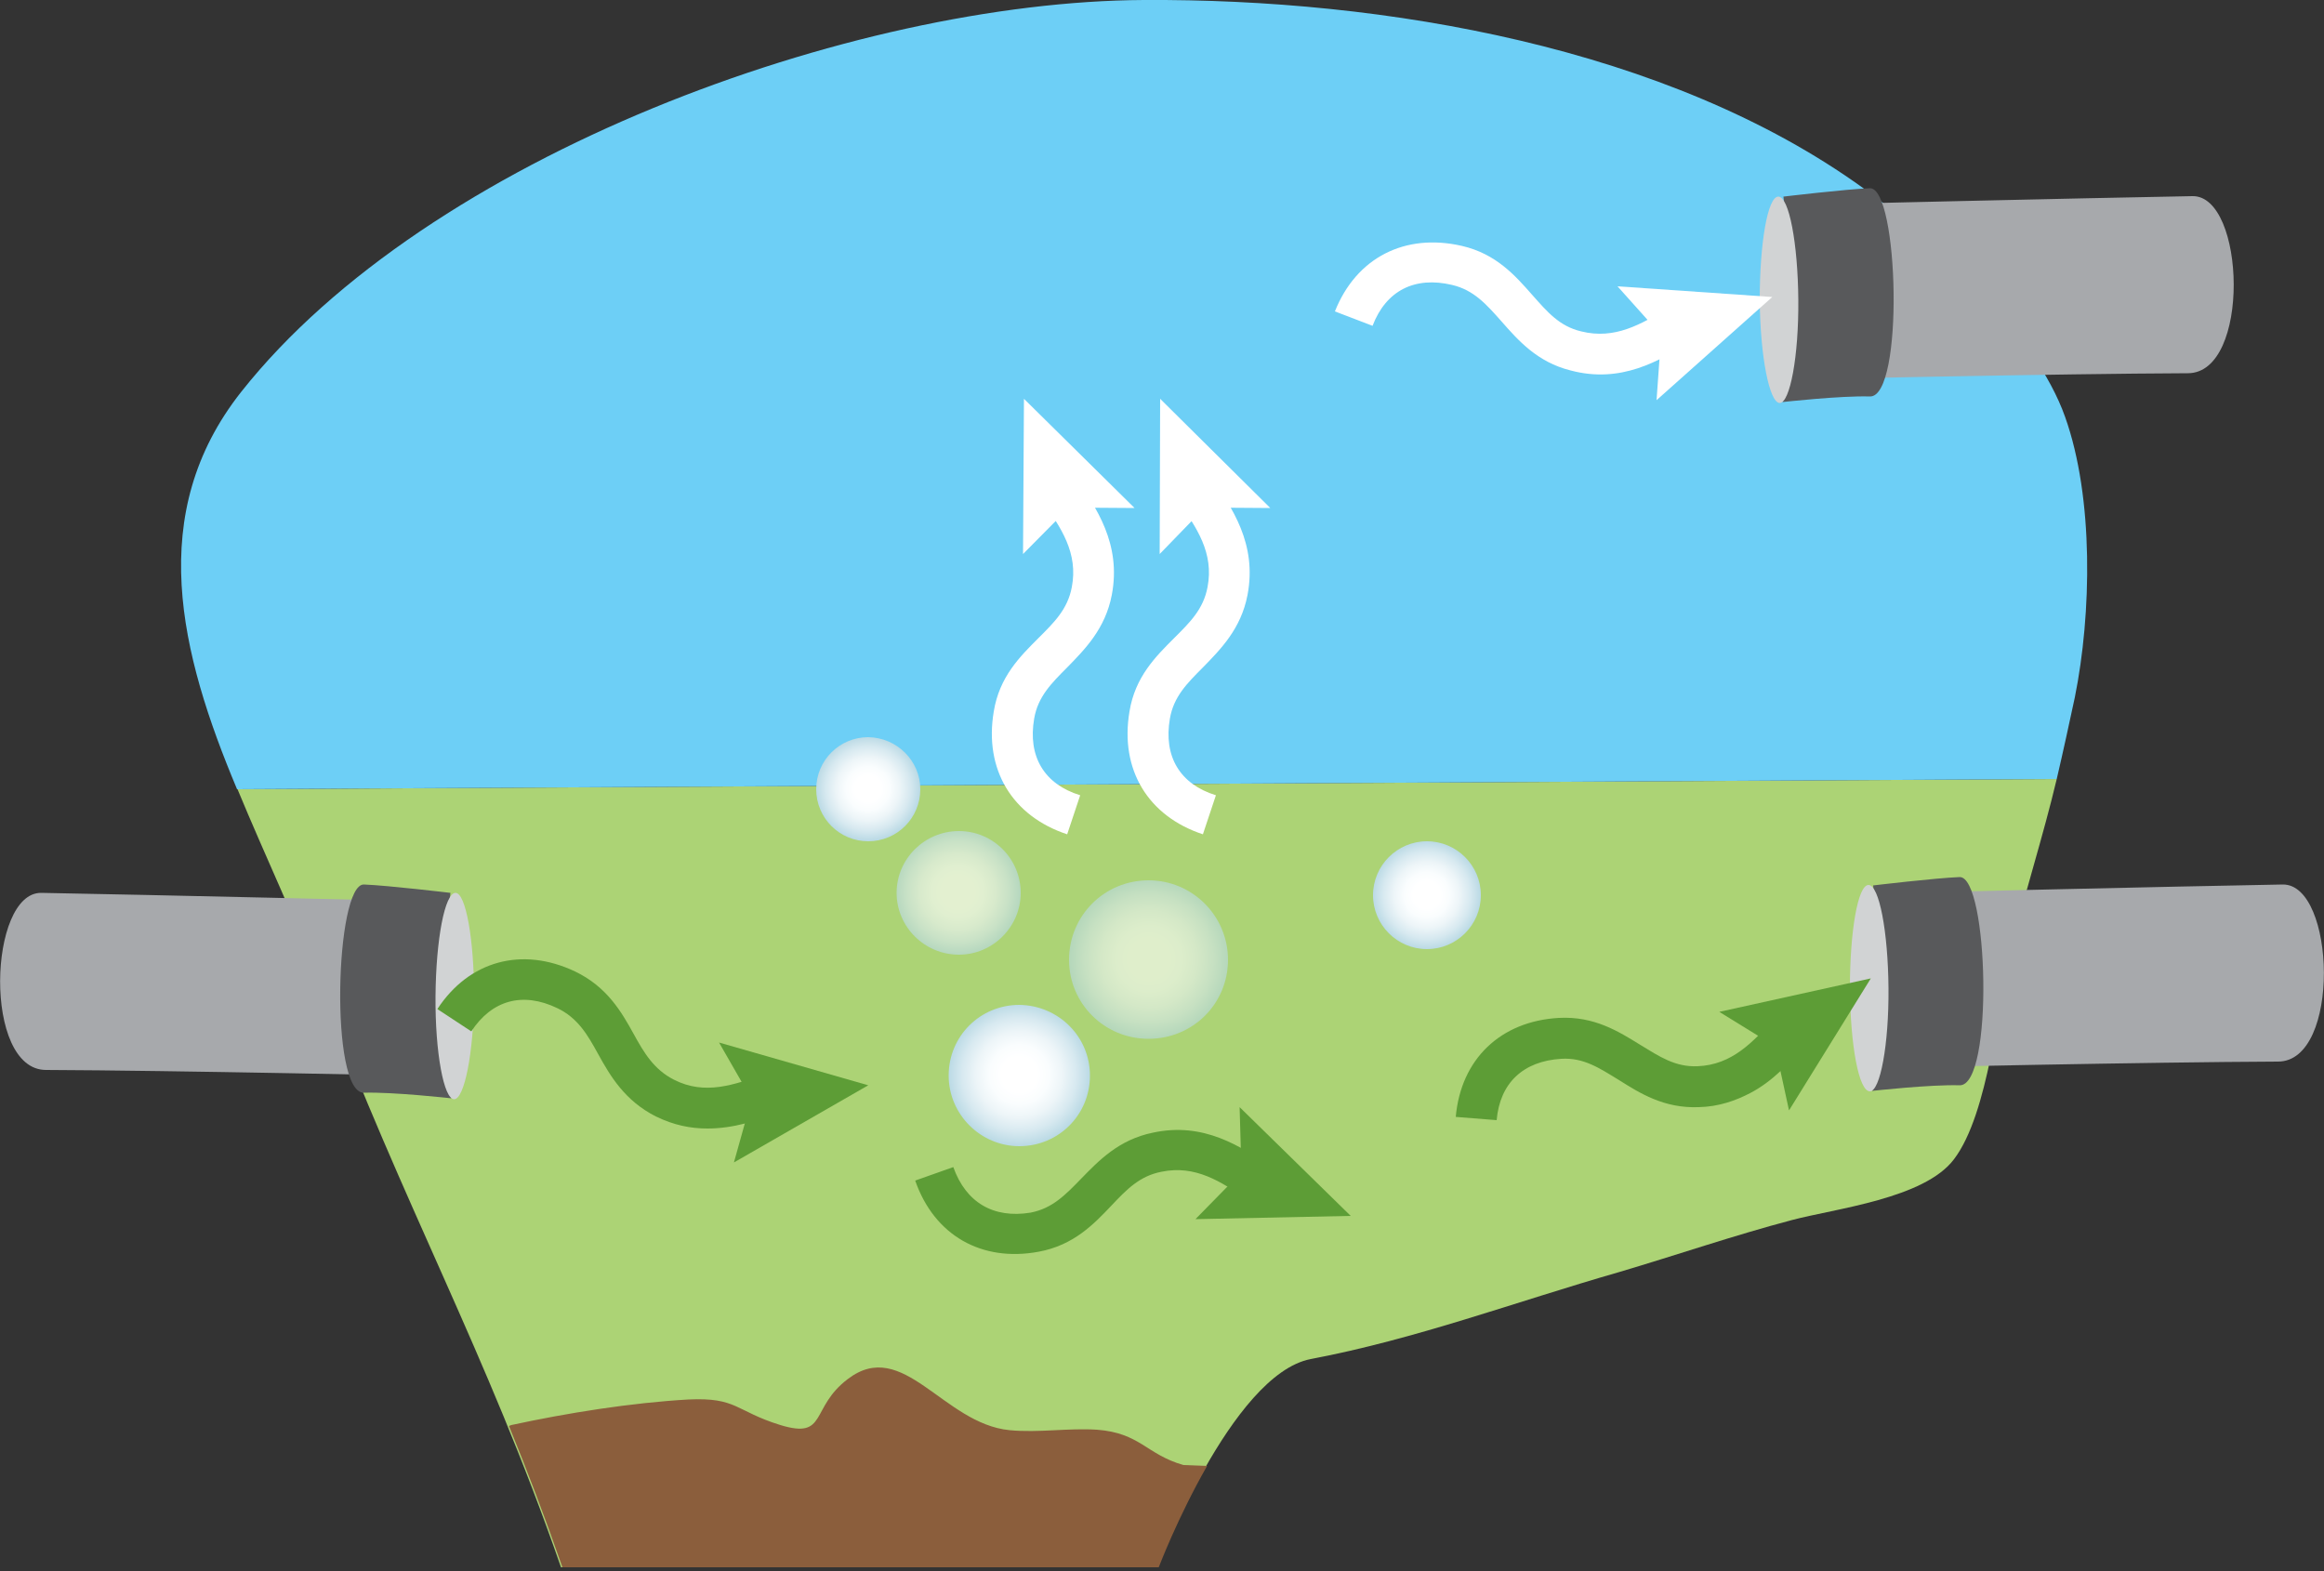 
        <svg xmlns:rdf="http://www.w3.org/1999/02/22-rdf-syntax-ns#" xmlns="http://www.w3.org/2000/svg" xmlns:cc="http://creativecommons.org/ns#" xmlns:xlink="http://www.w3.org/1999/xlink" xmlns:dc="http://purl.org/dc/elements/1.1/" x="0px" y="0px" width="500" height="338" viewBox="0 0 500 338" xml:space="preserve">
            <rect x="0" y="0" width="500" height="338" fill="#333333" stroke="none"/>
            <title>Water: Biodigestor</title>
            <desc xmlns:ian_image_library="https://ian.umces.edu/media-library/">
                <ian_image_library:title>Water: Biodigestor</ian_image_library:title>
                <ian_image_library:descr>A biodigestor processes organic waste into gas and fertilizer. It is a simple system to implement with inexpensive materials and is being introduced in isolated rural communities and developing countries to get the double benefit of getting solve energy and environmental problems, and perform proper management of both human waste and animal.</ian_image_library:descr>
                <ian_image_library:scene>
                    <ian_image_library:contains>biodigester, resource management, BMP, pollution, waste treatment, sewage, human, animal, process</ian_image_library:contains>
                    <ian_image_library:when>2015-02-25</ian_image_library:when>
                </ian_image_library:scene>
            </desc>
            
<g>
	<path id="ian_symbols_3a9409507eb91384592d81000fb4d4e7" fill="#ACD375" d="M442.5,167.6L442.5,167.6c-2.9,12.2-6.9,24.7-9.7,36c-3,12.4-4.9,35.9-12.4,45.8
		c-6.4,8.5-25.5,10.6-34.9,13.1c-12.5,3.3-24.7,7.5-37.2,11.2c-22.3,6.4-43.6,14.4-66.3,18.7c-17.1,3.3-32.9,44.8-32.9,44.8H120.7
		c-16.2-46.7-33.9-77.8-51.5-124.7c-5.1-13.5-12.1-28.2-18.1-42.7L442.5,167.6L442.5,167.6z"/>
	<path id="ian_symbols_294a8fc01c7acc7421af6c7ea585eb27" fill="#6DCFF6" d="M442.5,167.6L51,169.8c-12.3-29.3-19.8-59.3,0.9-85.5C92,33.6,183.4,0.3,246.1,0
		c51.7-0.3,112.7,10.1,154.8,40.5c15.4,11.1,37,31.1,43.4,49.2c6.2,17.4,5.7,42.4,2.1,60.3C445.2,155.6,443.9,161.6,442.5,167.6
		L442.5,167.6L442.5,167.6z"/>
	<path id="ian_symbols_dcc496fe88b48f34bd70a11775d5e1c0" fill="#8B5E3C" d="M259.7,315.4c-6.3,11-10.4,21.8-10.4,21.8H121c-3.8-10.9-7.6-20.9-11.5-30.4l0.5-0.2
		c12-2.6,25.8-4.8,38.1-5.5c10.5-0.5,10.1,2.5,19.8,5.5c10.2,3.1,6.3-3.7,14.5-9.9c11.9-9.1,20.5,9.6,34.8,11
		c6.2,0.6,12.6-0.5,18.8-0.1c9.3,0.7,10.6,5.3,18.6,7.6L259.7,315.4z"/>
		<radialGradient id="ian_symbols_928f816e7f3506c48df81f3db49edf92" cx="158.21" cy="267.348" r="5.09" gradientTransform="matrix(2.195 0 0 2.195 -160.543 -417.175)" gradientUnits="userSpaceOnUse">
		<stop  offset="0.25" style="stop-color:#FFFFFF"/>
		<stop  offset="0.42" style="stop-color:#FAFDFE"/>
		<stop  offset="0.61" style="stop-color:#EDF5F8"/>
		<stop  offset="0.809" style="stop-color:#D7E9F0"/>
		<stop  offset="1" style="stop-color:#BBDAE5"/>
	</radialGradient>
	<path id="ian_symbols_7f7e6713ad06ec04a1f8c65a7cc4a01b" fill="url(#ian_symbols_928f816e7f3506c48df81f3db49edf92)" d="M198,169.8c0,6.2-5,11.2-11.2,11.2s-11.2-5-11.2-11.2s5-11.2,11.2-11.2
		C193,158.7,198,163.7,198,169.8L198,169.8z"/>
		<radialGradient id="ian_symbols_6e7cbcd8608d1534cd60f0fa9f05cd36" cx="167.02" cy="277.483" r="6.093" gradientTransform="matrix(2.195 0 0 2.195 -160.543 -417.175)" gradientUnits="userSpaceOnUse">
		<stop  offset="0.25" style="stop-color:#FFFFFF"/>
		<stop  offset="0.42" style="stop-color:#FAFDFE"/>
		<stop  offset="0.61" style="stop-color:#EDF5F8"/>
		<stop  offset="0.809" style="stop-color:#D7E9F0"/>
		<stop  offset="1" style="stop-color:#BBDAE5"/>
	</radialGradient>
	<path id="ian_symbols_79cfc52841a00cb4c984ca31030642f0" opacity="0.66" fill="url(#ian_symbols_6e7cbcd8608d1534cd60f0fa9f05cd36)" enable-background="new    " d="M219.6,192.1c0,7.3-6,13.3-13.3,13.3
		c-7.4,0-13.4-6-13.4-13.3s6-13.3,13.4-13.3S219.6,184.8,219.6,192.1L219.6,192.1z"/>
		<radialGradient id="ian_symbols_fe8458893b82fbe485ba3b5993d8116f" cx="173.049" cy="295.383" r="6.927" gradientTransform="matrix(2.195 0 0 2.195 -160.543 -417.175)" gradientUnits="userSpaceOnUse">
		<stop  offset="0.25" style="stop-color:#FFFFFF"/>
		<stop  offset="0.42" style="stop-color:#FAFDFE"/>
		<stop  offset="0.61" style="stop-color:#EDF5F8"/>
		<stop  offset="0.809" style="stop-color:#D7E9F0"/>
		<stop  offset="1" style="stop-color:#BBDAE5"/>
	</radialGradient>
	<path id="ian_symbols_4e94a7b9472643844199baf734c0493a" fill="url(#ian_symbols_fe8458893b82fbe485ba3b5993d8116f)" d="M234.5,231.4c0,8.5-6.8,15.2-15.2,15.2c-8.3,0-15.2-6.8-15.2-15.2
		c0-8.5,6.8-15.2,15.2-15.2C227.7,216.3,234.5,223,234.5,231.4L234.5,231.4z"/>
		<radialGradient id="ian_symbols_324d705642fc66b495c4e70e27c13599" cx="185.763" cy="284.046" r="7.782" gradientTransform="matrix(2.195 0 0 2.195 -160.543 -417.175)" gradientUnits="userSpaceOnUse">
		<stop  offset="0.25" style="stop-color:#FFFFFF"/>
		<stop  offset="0.42" style="stop-color:#FAFDFE"/>
		<stop  offset="0.61" style="stop-color:#EDF5F8"/>
		<stop  offset="0.809" style="stop-color:#D7E9F0"/>
		<stop  offset="1" style="stop-color:#BBDAE5"/>
	</radialGradient>
	<path id="ian_symbols_f2bc82b25676f70425ff6581eee7aed3" opacity="0.62" fill="url(#ian_symbols_324d705642fc66b495c4e70e27c13599)" enable-background="new    " d="M264.2,206.5c0,9.5-7.6,17-17.1,17
		s-17.1-7.6-17.1-17c0-9.5,7.6-17.1,17.1-17.1S264.2,197.1,264.2,206.5L264.2,206.5z"/>
		<radialGradient id="ian_symbols_7bfccaefa4521594b1c1e9b0d05eeeaa" cx="212.984" cy="277.789" r="5.278" gradientTransform="matrix(2.195 0 0 2.195 -160.543 -417.175)" gradientUnits="userSpaceOnUse">
		<stop  offset="0.25" style="stop-color:#FFFFFF"/>
		<stop  offset="0.42" style="stop-color:#FAFDFE"/>
		<stop  offset="0.61" style="stop-color:#EDF5F8"/>
		<stop  offset="0.809" style="stop-color:#D7E9F0"/>
		<stop  offset="1" style="stop-color:#BBDAE5"/>
	</radialGradient>
	<path id="ian_symbols_568de905a4a65bc47d335bf2f54eabb1" fill="url(#ian_symbols_7bfccaefa4521594b1c1e9b0d05eeeaa)" d="M318.6,192.6c0,6.4-5.2,11.6-11.6,11.6s-11.6-5.2-11.6-11.6c0-6.4,5.2-11.6,11.6-11.6
		S318.6,186.2,318.6,192.6L318.6,192.6z"/>
	<path id="ian_symbols_181254da9052ad2469356bb3175594fe" fill="#A7A9AC" d="M90.9,193.9c0,0-59.2-1.4-82-1.8c-11.4-0.2-12.6,38.1,1,38.1c27.3,0.1,82.8,1.3,82.8,1.3
		C78.3,219.3,90.9,193.9,90.9,193.9L90.9,193.9z"/>
	<path id="ian_symbols_3a9409507eb91384592d81000fb4d4e70" fill="#58595B" d="M96.9,192.1c0,0-13.4-1.6-18.6-1.8c-6.2-0.2-7.4,45,0,44.8c6.2-0.2,18.8,1.2,18.8,1.2
		C93.9,222.2,97,192.1,96.9,192.1C96.9,192.1,96.9,192.1,96.9,192.1z"/>
	<path id="ian_symbols_3a9409507eb91384592d81000fb4d4e71" fill="#D1D3D4" d="M97.7,236.5c-2.2,0-4.1-10-4-22.2s2-22.2,4.3-22.2c2.2,0,4,10,4,22.2
		C101.9,226.6,99.9,236.5,97.7,236.5L97.7,236.5z"/>
	<path id="ian_symbols_3a9409507eb91384592d81000fb4d4e72" fill="#A7A9AC" d="M389.7,44c0,0,59.2-1.4,82-1.8c11.4-0.2,12.6,38.1-1,38.1c-27.3,0.1-82.8,1.3-82.8,1.3
		C402.4,69.4,389.7,44,389.7,44C389.7,44,389.7,44,389.7,44z"/>
	<path id="ian_symbols_3a9409507eb91384592d81000fb4d4e73" fill="#58595B" d="M383.7,42.3c0,0,13.4-1.6,18.6-1.8c6.2-0.2,7.4,45,0,44.8c-6.2-0.2-18.8,1.2-18.8,1.2
		C386.8,72.3,383.7,42.3,383.7,42.3L383.7,42.3L383.7,42.3z"/>
	<path id="ian_symbols_3a9409507eb91384592d81000fb4d4e74" fill="#D1D3D4" d="M382.9,86.7c2.2,0,4.1-10,4-22.2s-2-22.2-4.3-22.2s-4,10-4,22.2
		C378.7,76.8,380.7,86.7,382.9,86.7L382.9,86.7z"/>
	<path id="ian_symbols_3a9409507eb91384592d81000fb4d4e75" fill="#A7A9AC" d="M409.1,192.1c0,0,59.2-1.4,82-1.8c11.4-0.2,12.6,38.1-1,38.1c-27.3,0.1-82.8,1.3-82.8,1.3
		C421.7,217.6,409.1,192.1,409.1,192.1L409.1,192.1L409.1,192.1z"/>
	<path id="ian_symbols_3a9409507eb91384592d81000fb4d4e76" fill="#58595B" d="M403,190.5c0,0,13.4-1.6,18.6-1.8c6.2-0.2,7.4,45,0,44.8c-6.2-0.2-18.8,1.2-18.8,1.2
		C406,220.5,403,190.5,403,190.5L403,190.5L403,190.5z"/>
	<path id="ian_symbols_3a9409507eb91384592d81000fb4d4e77" fill="#D1D3D4" d="M402.3,234.8c2.2,0,4.1-10,4-22.2s-2-22.2-4.3-22.2s-4,10-4,22.2
		C398.1,224.9,399.9,234.8,402.3,234.8L402.3,234.8z"/>
	<path id="ian_symbols_3a9409507eb91384592d81000fb4d4e78" fill="#FFFFFF" d="M258.8,179.5c-11.8-3.9-17.9-13.9-15.8-26.4c1.2-7.5,5.7-11.9,9.6-15.8c3.4-3.4,6.3-6.2,7.2-11
		c1.4-7.3-2.3-12.8-6.4-18.5l7.2-5c4.4,6.3,9.9,14.2,7.8,25.2c-1.4,7.3-5.8,11.7-9.6,15.6c-3.4,3.4-6.3,6.3-7.1,11
		c-1.4,8.1,2.1,14.1,9.9,16.5L258.8,179.5z"/>
	<polygon id="ian_symbols_3a9409507eb91384592d81000fb4d4e79" fill="#FFFFFF" points="273.3,109.3 259.2,109.2 249.5,119.2 249.6,85.8 	"/>
	<path id="ian_symbols_294a8fc01c7acc7421af6c7ea585eb270" fill="#FFFFFF" d="M229.6,179.5c-11.8-3.9-17.9-13.9-15.8-26.4c1.2-7.5,5.7-11.9,9.6-15.8c3.4-3.4,6.3-6.2,7.2-11
		c1.4-7.3-2.3-12.8-6.4-18.5l7.2-5c4.4,6.3,9.9,14.2,7.8,25.2c-1.4,7.3-5.8,11.7-9.6,15.6c-3.4,3.4-6.3,6.3-7.1,11
		c-1.4,8.1,2.1,14.1,9.9,16.5L229.6,179.5L229.6,179.5z"/>
	<polygon id="ian_symbols_294a8fc01c7acc7421af6c7ea585eb271" fill="#FFFFFF" points="244.1,109.3 230,109.2 220.1,119.2 220.3,85.8 	"/>
	<path id="ian_symbols_294a8fc01c7acc7421af6c7ea585eb272" fill="#FFFFFF" d="M287.2,67c4.6-11.6,15.1-16.9,27.3-14.1c7.4,1.7,11.5,6.4,15.2,10.6c3.2,3.6,5.8,6.7,10.5,7.8
		c7.2,1.8,12.9-1.5,18.9-5.2l4.5,7.5c-6.6,4-14.8,9-25.7,6.1c-7.2-1.8-11.3-6.5-14.9-10.6c-3.2-3.6-5.9-6.7-10.6-7.8
		c-8-1.9-14.2,1.2-17.1,8.8L287.2,67L287.2,67z"/>
	<polygon id="ian_symbols_294a8fc01c7acc7421af6c7ea585eb273" fill="#FFFFFF" points="356.4,86.1 357.4,72.1 348,61.6 381.3,63.9 	"/>
	<path id="ian_symbols_294a8fc01c7acc7421af6c7ea585eb274" fill="#5D9D36" d="M152.2,242.8c-3.6,0-7.2-0.7-11.1-2.6c-6.7-3.4-9.8-8.7-12.4-13.4c-2.3-4.2-4.4-7.8-8.8-9.9
		c-7.5-3.6-14.1-1.7-18.5,5l-7.3-4.8c6.8-10.4,18.2-13.5,29.6-8.1c6.9,3.3,10,8.7,12.6,13.4c2.3,4.2,4.4,7.7,8.7,9.9
		c6.7,3.4,12.9,1.1,19.5-1.2l2.9,8.2C163,241.1,157.8,242.8,152.2,242.8L152.2,242.8z"/>
	<polygon id="ian_symbols_294a8fc01c7acc7421af6c7ea585eb275" fill="#5D9D36" points="157.9,250.1 161.7,236.5 154.7,224.3 186.8,233.5 	"/>
	<path id="ian_symbols_294a8fc01c7acc7421af6c7ea585eb276" fill="#5D9D36" d="M376.5,235.2c-3.1,1.6-6.7,2.9-11,3c-7.5,0.3-12.7-3-17.3-5.9c-4.1-2.5-7.5-4.8-12.3-4.5
		c-8.2,0.5-13.2,5.2-13.9,13.2l-8.8-0.7c1.1-12.4,9.6-20.6,22.2-21.3c7.6-0.4,12.8,2.9,17.5,5.8c4.1,2.5,7.5,4.8,12.3,4.6
		c7.5-0.3,11.9-5.2,16.7-10.4l6.5,5.9C385.1,228.5,381.5,232.6,376.5,235.2L376.5,235.2z"/>
	<polygon id="ian_symbols_294a8fc01c7acc7421af6c7ea585eb277" fill="#5D9D36" points="384.9,238.9 381.9,225.1 369.9,217.7 402.5,210.5 	"/>
	<path id="ian_symbols_294a8fc01c7acc7421af6c7ea585eb278" fill="#5D9D36" d="M205.1,251.1l-8.2,2.9c4.1,11.8,14.3,17.6,26.6,15.3c7.5-1.4,11.8-5.9,15.6-9.9
		c3.3-3.5,6.1-6.4,10.8-7.3c7.3-1.5,12.8,2.1,18.6,6.1l4.9-7.2c-6.4-4.3-14.4-9.7-25.4-7.3c-7.3,1.5-11.6,6-15.4,9.9
		c-3.4,3.5-6.2,6.4-10.9,7.3C213.7,262.2,207.8,258.7,205.1,251.1L205.1,251.1z"/>
	<polygon id="ian_symbols_294a8fc01c7acc7421af6c7ea585eb279" fill="#5D9D36" points="266.7,238.2 267.1,252.2 257.2,262.3 290.6,261.6 	"/>
</g>
</svg>
